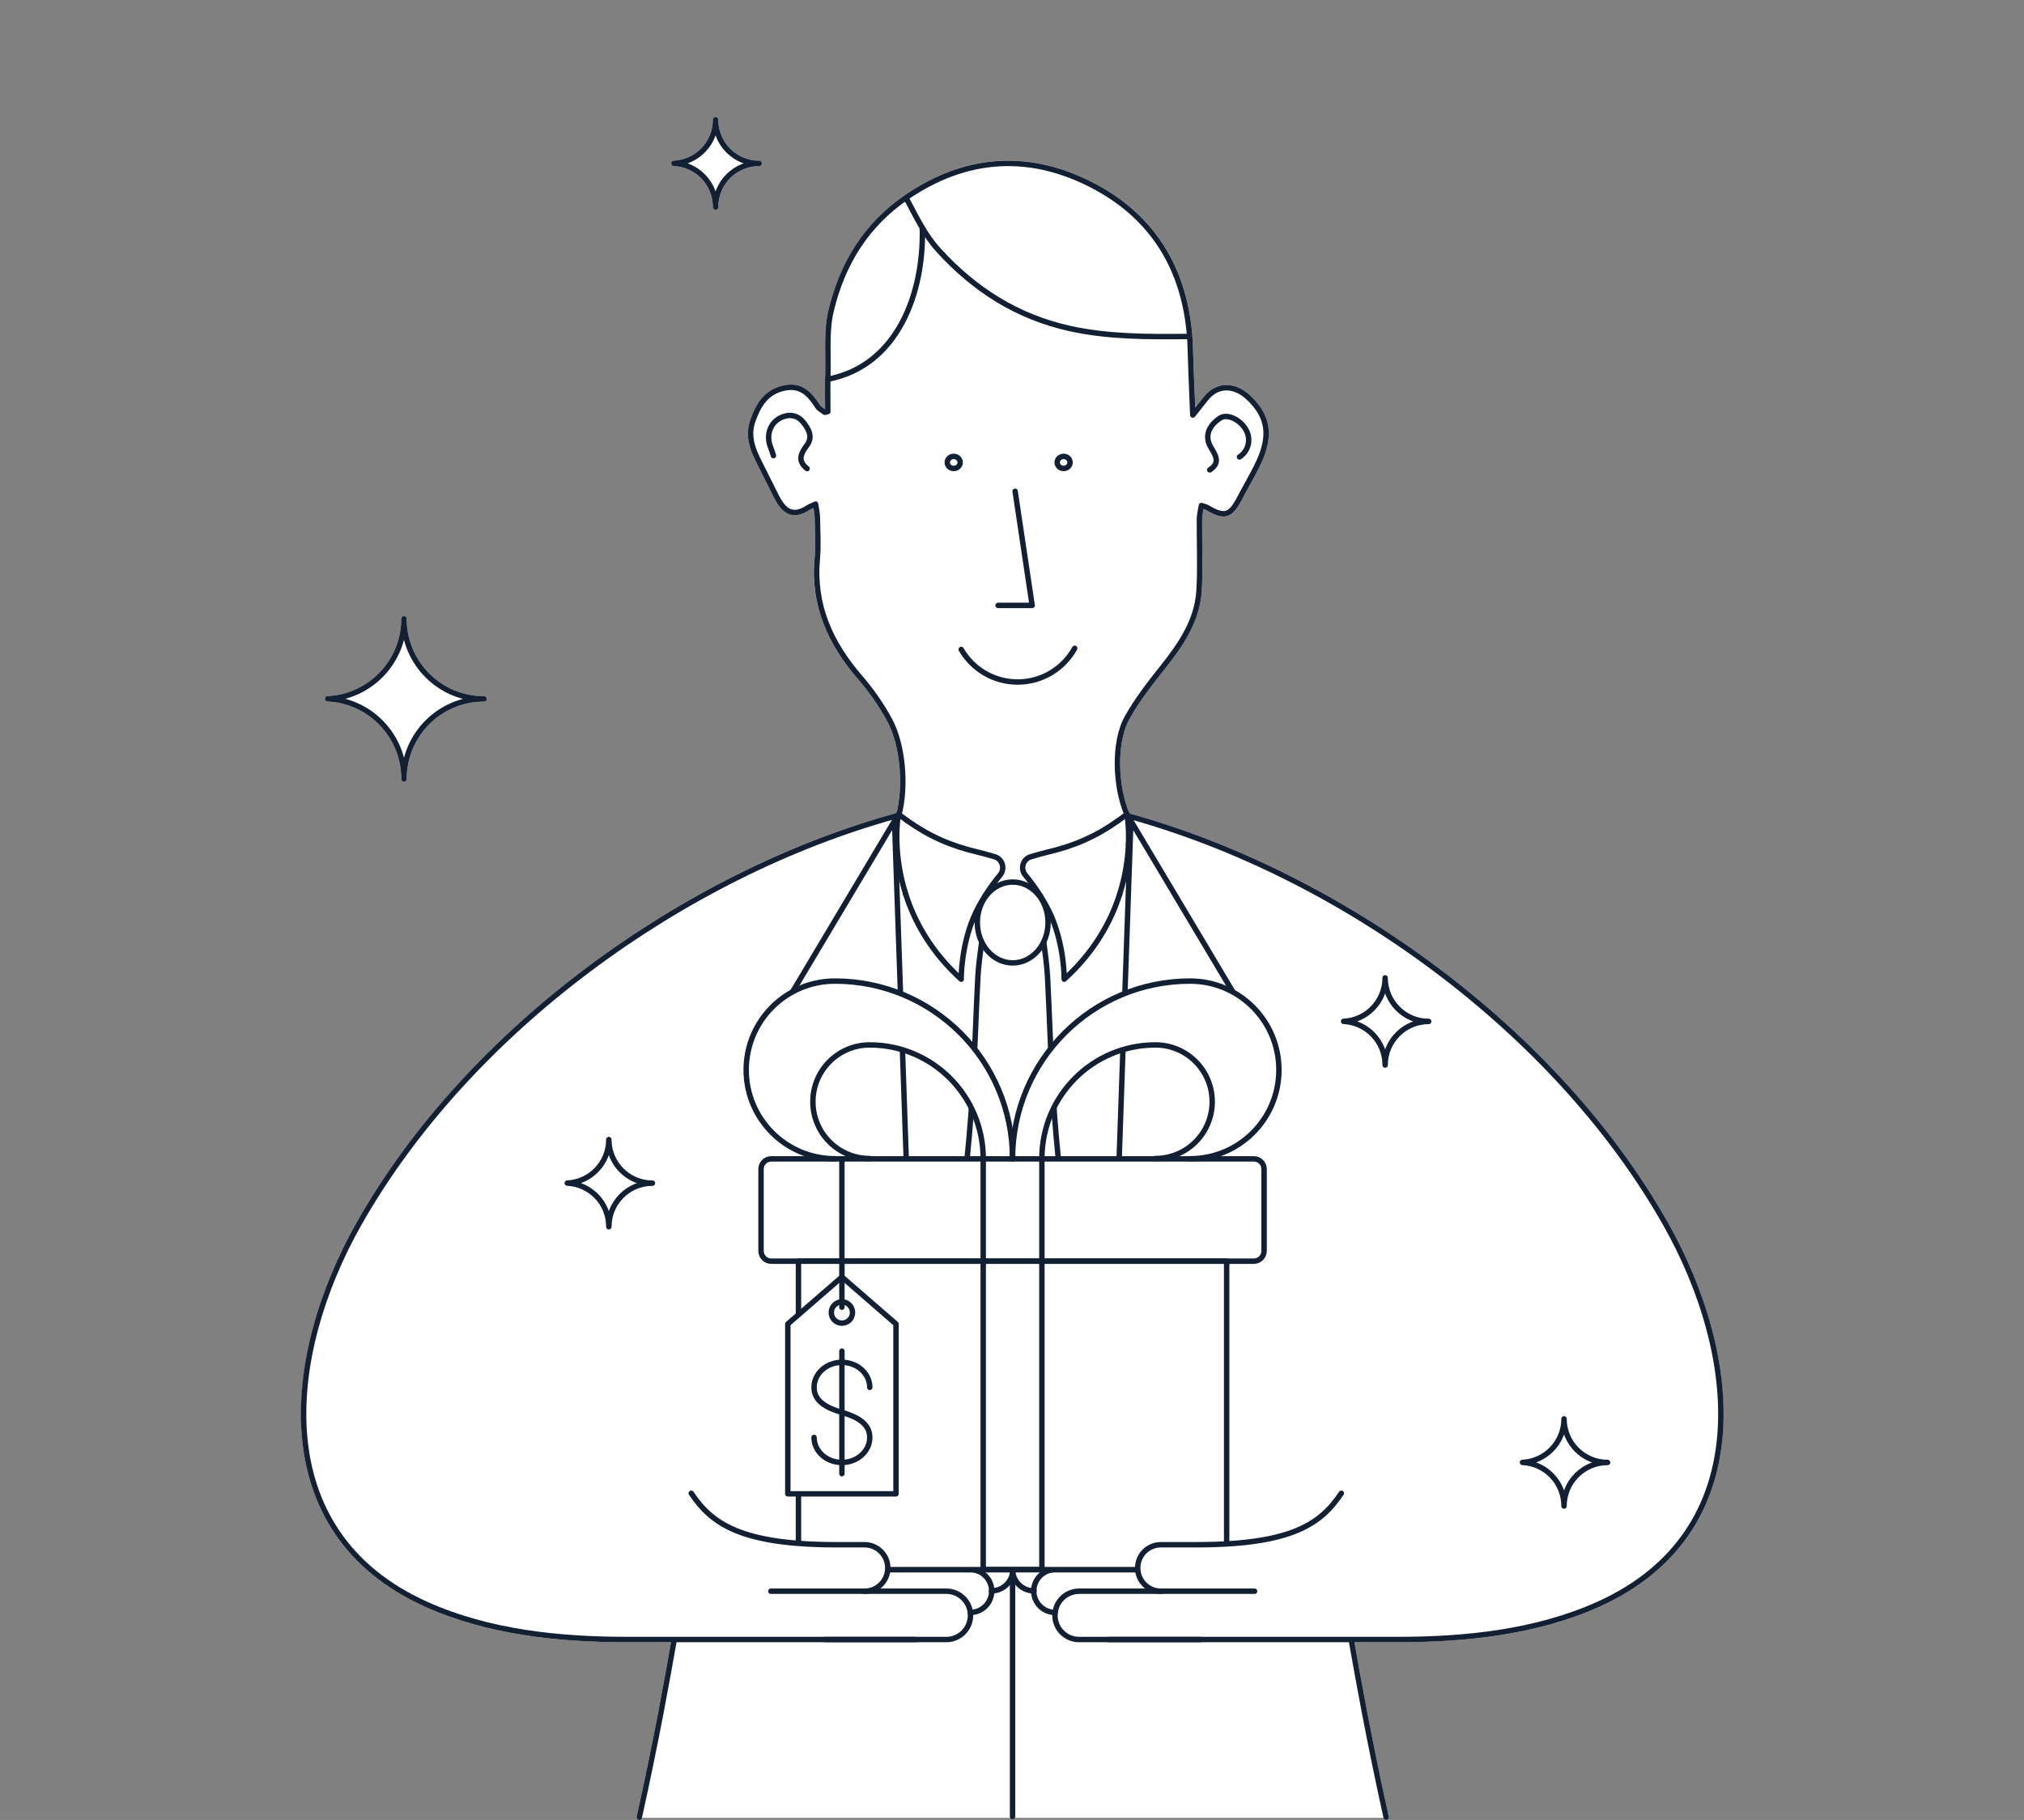 <?xml version="1.0" encoding="UTF-8"?>
<svg width="605px" height="544px" viewBox="0 0 605 544" version="1.1" xmlns="http://www.w3.org/2000/svg" xmlns:xlink="http://www.w3.org/1999/xlink">
    <rect x="0" y="0" width="605" height="544" fill="#808080" stroke="none"/>
    <title>Group 17</title>
    <defs>
        <polygon id="path-1" points="0 0 27.061 0 27.061 27.682 0 27.682"></polygon>
    </defs>
    <g id="PPS_040-Award-Campaign_r2" stroke="none" stroke-width="1" fill="none" fill-rule="evenodd">
        <g id="Group-157" transform="translate(90, 35)">
            <path d="M7.906,174.688 C20.26,175.256 29.939,185.401 29.939,197.842 C29.939,198.29 30.303,198.653 30.75,198.653 C31.198,198.653 31.561,198.29 31.561,197.842 C31.561,185.091 41.93,174.717 54.676,174.717 C55.124,174.717 55.487,174.354 55.487,173.906 C55.487,173.456 55.124,173.095 54.676,173.095 C41.93,173.095 31.561,162.72 31.561,149.969 C31.561,149.52 31.198,149.158 30.75,149.158 C30.303,149.158 29.939,149.52 29.939,149.969 C29.939,162.354 20.26,172.499 7.906,173.067 C7.471,173.086 7.131,173.443 7.131,173.877 C7.131,174.311 7.471,174.668 7.906,174.688" id="Fill-1" fill="#FFFFFF"></path>
            <g id="Group-5" transform="translate(110.663, 0)">
                <mask id="mask-2" fill="white">
                    <use xlink:href="#path-1"></use>
                </mask>
                <g id="Clip-4"></g>
                <path d="M0.774,14.636 C7.302,14.936 12.417,20.297 12.417,26.871 C12.417,27.319 12.779,27.682 13.228,27.682 C13.675,27.682 14.039,27.319 14.039,26.871 C14.039,20.133 19.517,14.652 26.25,14.652 C26.697,14.652 27.061,14.289 27.061,13.841 C27.061,13.392 26.697,13.03 26.25,13.03 C19.517,13.03 14.039,7.547 14.039,0.811 C14.039,0.363 13.675,-0 13.228,-0 C12.779,-0 12.417,0.363 12.417,0.811 C12.417,7.354 7.302,12.715 0.774,13.015 C0.341,13.035 0,13.392 0,13.825 C0,14.26 0.341,14.617 0.774,14.636" id="Fill-3" fill="#FFFFFF" mask="url(#mask-2)"></path>
            </g>
            <path d="M247.662,208.164 C247.65,208.113 247.62,208.065 247.596,208.017 C247.577,207.973 247.562,207.928 247.533,207.887 C247.526,207.879 247.526,207.868 247.518,207.858 C247.517,207.855 247.512,207.853 247.51,207.851 C244.272,200.156 243.55,187.175 247.648,179.86 C250.552,174.673 254.336,169.791 257.963,165.237 C263.358,158.462 268.671,151.049 269.229,141.505 C269.5,136.883 269.44,132.179 269.383,127.63 C269.351,125.144 269.318,122.659 269.339,120.178 C269.346,119.354 269.508,118.505 269.676,117.605 C269.706,117.457 269.732,117.311 269.761,117.162 C270.071,117.254 270.276,117.317 270.401,117.392 C272.904,118.878 274.947,119.764 276.796,119.238 C278.633,118.716 279.895,116.909 281.224,114.355 C281.961,112.942 282.731,111.545 283.499,110.149 C284.432,108.457 285.363,106.766 286.237,105.045 C290.938,95.803 290.184,89.278 283.718,83.229 C281.354,81.018 278.605,79.906 276.012,80.103 C273.648,80.28 271.499,81.511 269.798,83.661 C269.146,84.488 268.165,85.725 267.272,86.846 C267.216,85.488 267.16,84.146 267.105,82.814 C266.921,78.375 266.741,74.028 266.616,69.43 C265.963,45.726 255.492,28.747 235.49,18.963 C216.82,9.833 198.463,11.196 180.93,23.016 C169.054,31.02 161.217,42.689 157.635,57.7 C156.569,62.165 156.619,66.925 156.67,71.526 C156.689,73.387 156.71,75.31 156.655,77.173 C156.581,79.676 156.6,82.217 156.618,84.673 C156.624,85.554 156.632,86.437 156.634,87.318 C156.508,87.227 156.376,87.136 156.247,87.045 C155.762,86.713 155.306,86.396 155.068,86.026 C152.825,82.533 149.938,78.917 144.102,80.231 C138.173,81.563 135.804,86.163 134.27,90.485 C132.338,95.925 134.646,100.452 136.877,104.831 C137.174,105.417 137.474,106.001 137.761,106.588 C138.905,108.923 140.069,111.249 141.249,113.566 C142.394,115.82 143.888,118.208 146.288,118.847 C147.996,119.303 149.89,118.818 152.092,117.373 C152.363,117.194 152.666,117.066 153.102,116.873 C153.118,116.866 153.133,116.86 153.149,116.852 C153.167,116.964 153.186,117.074 153.204,117.184 C153.357,118.098 153.501,118.961 153.514,119.797 C153.53,120.786 153.559,121.778 153.585,122.767 C153.673,125.843 153.762,129.024 153.486,132.093 C152.33,144.99 156.448,156.396 166.44,167.989 C169.915,172.019 172.867,176.268 175.21,180.615 C178.903,187.46 180.119,199.273 178.053,207.749 C177.943,207.829 177.863,207.942 177.805,208.07 C111.661,226.239 48.393,274.238 16.606,330.374 C1.043,357.855 -3.963,387.36 3.214,409.302 C8.491,425.439 19.87,437.54 37.035,445.268 C53.119,452.509 72.28,455.88 97.333,455.88 L110.576,455.88 C108.891,465.482 105.539,484.398 100.304,508.014 C100.207,508.45 100.483,508.885 100.92,508.981 C100.979,508.994 101.039,509 101.096,509 C101.469,509 101.804,508.744 101.887,508.366 L323.546,508.366 C323.631,508.744 323.966,509 324.338,509 C324.394,509 324.454,508.994 324.514,508.981 C324.951,508.885 325.226,508.45 325.131,508.014 C320.504,487.145 317.455,470.619 314.861,455.88 L327.808,455.88 C352.863,455.88 372.022,452.509 388.104,445.268 C405.27,437.54 416.65,425.439 421.929,409.302 C429.105,387.362 424.099,357.855 408.536,330.374 C376.801,274.331 313.69,226.401 247.662,208.164" id="Fill-11" fill="#FFFFFF"></path>
            <path d="M111.525,455.156 C109.469,466.873 106.221,485.074 101.097,508.188" id="Stroke-13" stroke="#131F33" stroke-width="1.62" stroke-linecap="round" stroke-linejoin="round"></path>
            <path d="M313.95,455.385 C316.007,467.088 319.248,485.224 324.338,508.189" id="Stroke-15" stroke="#131F33" stroke-width="1.62" stroke-linecap="round" stroke-linejoin="round"></path>
            <line x1="212.667" y1="434.128" x2="212.667" y2="507.946" id="Stroke-17" stroke="#131F33" stroke-width="1.62" stroke-linecap="round" stroke-linejoin="round"></line>
            <path d="M30.751,149.969 C30.751,163.189 41.462,173.905 54.675,173.905 C41.462,173.905 30.751,184.622 30.751,197.842 L30.751,197.785 C30.751,184.94 20.637,174.46 7.942,173.878 C20.637,173.294 30.751,162.814 30.751,149.969" id="Fill-19" fill="#FFFFFF"></path>
            <path d="M30.751,149.969 C30.751,163.189 41.462,173.905 54.675,173.905 C41.462,173.905 30.751,184.622 30.751,197.842 L30.751,197.785 C30.751,184.94 20.637,174.46 7.942,173.878 C20.637,173.294 30.751,162.814 30.751,149.969 Z" id="Stroke-21" stroke="#131F33" stroke-width="1.62" stroke-linecap="round" stroke-linejoin="round"></path>
            <path d="M123.891,0.811 C123.891,8.007 129.72,13.841 136.914,13.841 C129.72,13.841 123.891,19.674 123.891,26.871 L123.891,26.84 C123.891,19.848 118.385,14.143 111.475,13.825 C118.385,13.509 123.891,7.804 123.891,0.811" id="Fill-23" fill="#FFFFFF"></path>
            <path d="M123.891,0.811 C123.891,8.007 129.72,13.841 136.914,13.841 C129.72,13.841 123.891,19.674 123.891,26.871 L123.891,26.84 C123.891,19.848 118.385,14.143 111.475,13.825 C118.385,13.509 123.891,7.804 123.891,0.811 Z" id="Stroke-25" stroke="#131F33" stroke-width="1.62" stroke-linecap="round" stroke-linejoin="round"></path>
            <path d="M91.99,305.626 C91.99,312.821 97.82,318.656 105.014,318.656 C97.82,318.656 91.99,324.489 91.99,331.686 L91.99,331.655 C91.99,324.662 86.485,318.958 79.575,318.64 C86.485,318.323 91.99,312.619 91.99,305.626" id="Fill-27" fill="#FFFFFF"></path>
            <path d="M91.99,305.626 C91.99,312.821 97.82,318.656 105.014,318.656 C97.82,318.656 91.99,324.489 91.99,331.686 L91.99,331.655 C91.99,324.662 86.485,318.958 79.575,318.64 C86.485,318.323 91.99,312.619 91.99,305.626 Z" id="Stroke-29" stroke="#131F33" stroke-width="1.62" stroke-linecap="round" stroke-linejoin="round"></path>
            <path d="M377.508,389.114 C377.508,396.31 383.338,402.144 390.532,402.144 C383.338,402.144 377.508,407.977 377.508,415.174 L377.508,415.143 C377.508,408.151 372.003,402.446 365.093,402.128 C372.003,401.812 377.508,396.107 377.508,389.114" id="Fill-31" fill="#FFFFFF"></path>
            <path d="M377.508,389.114 C377.508,396.31 383.338,402.144 390.532,402.144 C383.338,402.144 377.508,407.977 377.508,415.174 L377.508,415.143 C377.508,408.151 372.003,402.446 365.093,402.128 C372.003,401.812 377.508,396.107 377.508,389.114 Z" id="Stroke-33" stroke="#131F33" stroke-width="1.62" stroke-linecap="round" stroke-linejoin="round"></path>
            <path d="M324.035,257.284 C324.035,264.479 329.864,270.314 337.058,270.314 C329.864,270.314 324.035,276.147 324.035,283.344 L324.035,283.313 C324.035,276.32 318.529,270.616 311.619,270.298 C318.529,269.981 324.035,264.277 324.035,257.284" id="Fill-35" fill="#FFFFFF"></path>
            <path d="M324.035,257.284 C324.035,264.479 329.864,270.314 337.058,270.314 C329.864,270.314 324.035,276.147 324.035,283.344 L324.035,283.313 C324.035,276.32 318.529,270.616 311.619,270.298 C318.529,269.981 324.035,264.277 324.035,257.284 Z" id="Stroke-37" stroke="#131F33" stroke-width="1.62" stroke-linecap="round" stroke-linejoin="round"></path>
            <path d="M210.153,427.678 L210.153,427.678 C210.153,424.146 207.291,421.281 203.759,421.281 L167.281,421.281" id="Stroke-43" stroke="#131F33" stroke-width="1.62" stroke-linecap="round" stroke-linejoin="round"></path>
            <path d="M206.374,440.525 C209.904,440.525 212.768,437.661 212.768,434.127 L212.768,434.127 C212.768,430.595 209.904,427.732 206.374,427.732 L180.977,427.732" id="Stroke-45" stroke="#131F33" stroke-width="1.62" stroke-linecap="round" stroke-linejoin="round"></path>
            <path d="M200.038,446.974 C203.569,446.974 206.433,444.111 206.433,440.577 L206.433,440.577 C206.433,437.045 203.569,434.181 200.038,434.181 L174.642,434.181" id="Stroke-47" stroke="#131F33" stroke-width="1.62" stroke-linecap="round" stroke-linejoin="round"></path>
            <path d="M215.282,427.678 L215.282,427.678 C215.282,424.146 218.144,421.281 221.676,421.281 L258.154,421.281" id="Stroke-49" stroke="#131F33" stroke-width="1.62" stroke-linecap="round" stroke-linejoin="round"></path>
            <path d="M219.061,440.525 C215.53,440.525 212.666,437.661 212.666,434.127 L212.666,434.127 C212.666,430.595 215.53,427.732 219.061,427.732 L244.457,427.732" id="Stroke-51" stroke="#131F33" stroke-width="1.62" stroke-linecap="round" stroke-linejoin="round"></path>
            <path d="M225.396,446.974 C221.866,446.974 219.002,444.111 219.002,440.577 L219.002,440.577 C219.002,437.045 221.866,434.181 225.396,434.181 L250.793,434.181" id="Stroke-53" stroke="#131F33" stroke-width="1.62" stroke-linecap="round" stroke-linejoin="round"></path>
            <path d="M268.843,455.07 L232.554,455.07 C228.569,455.07 225.339,451.838 225.339,447.85 L225.339,447.85 C225.339,443.863 228.569,440.63 232.554,440.63 L257.128,440.63" id="Stroke-55" stroke="#131F33" stroke-width="1.62" stroke-linecap="round" stroke-linejoin="round"></path>
            <path d="M156.592,455.07 L192.881,455.07 C196.865,455.07 200.096,451.838 200.096,447.85 L200.096,447.85 C200.096,443.863 196.865,440.63 192.881,440.63 L168.306,440.63" id="Stroke-57" stroke="#131F33" stroke-width="1.62" stroke-linecap="round" stroke-linejoin="round"></path>
            <path d="M247.033,208.827 C310.735,226.298 375.07,272.923 407.831,330.773 C429.981,369.891 435.784,422.914 387.773,444.527 C369.143,452.913 348.024,455.069 327.807,455.069 L241.307,455.069" id="Stroke-59" stroke="#131F33" stroke-width="1.62" stroke-linecap="round" stroke-linejoin="round"></path>
            <path d="M178.109,208.827 C114.407,226.298 50.071,272.923 17.31,330.773 C-4.84,369.891 -10.642,422.914 37.369,444.527 C55.998,452.913 77.117,455.069 97.334,455.069 L183.835,455.069" id="Stroke-61" stroke="#131F33" stroke-width="1.62" stroke-linecap="round" stroke-linejoin="round"></path>
            <path d="M246.854,208.4 C243.424,200.474 242.695,187.04 246.94,179.463 C249.862,174.247 253.589,169.43 257.33,164.731 C262.855,157.792 267.884,150.607 268.419,141.458 C268.832,134.384 268.471,127.268 268.529,120.17 C268.539,118.849 268.902,117.532 269.118,116.107 C270.05,116.423 270.475,116.492 270.817,116.694 C275.971,119.759 277.764,119.242 280.507,113.98 C282.133,110.857 283.919,107.816 285.514,104.677 C289.938,95.98 289.557,89.802 283.166,83.821 C279.125,80.041 273.983,79.678 270.435,84.164 C269.411,85.46 267.579,87.764 266.546,89.054 C266.288,82.343 265.988,76.165 265.805,69.453 C265.187,46.923 255.407,29.608 235.134,19.693 C216.876,10.763 198.693,12.021 181.383,23.688 C168.95,32.069 161.779,43.828 158.424,57.888 C156.953,64.05 157.655,70.743 157.465,77.197 C157.358,80.809 157.446,84.427 157.446,88.043 C157.133,88.108 156.821,88.175 156.508,88.239 C155.788,87.655 154.861,87.206 154.386,86.466 C152.003,82.759 149.388,79.872 144.279,81.021 C138.912,82.228 136.65,86.203 135.034,90.758 C132.97,96.571 136.097,101.349 138.489,106.231 C139.632,108.563 140.795,110.884 141.97,113.2 C144.112,117.411 146.598,120.004 151.648,116.694 C152.125,116.381 152.685,116.193 153.789,115.671 C153.99,117.145 154.305,118.461 154.326,119.784 C154.394,123.911 154.661,128.07 154.293,132.166 C153.056,145.97 158.263,157.263 167.054,167.458 C170.425,171.368 173.477,175.691 175.924,180.229 C179.983,187.757 180.89,200.138 178.733,208.4" id="Stroke-63" stroke="#131F33" stroke-width="1.62" stroke-linecap="round" stroke-linejoin="round"></path>
            <path d="M264.632,65.582 C252.964,65.686 241.266,65.723 229.82,63.2 C214.208,59.759 201.383,51.682 190.561,39.791 C186.327,35.138 183.895,29.821 181.05,24.545" id="Stroke-65" stroke="#131F33" stroke-width="1.62" stroke-linecap="round" stroke-linejoin="round"></path>
            <path d="M185.694,33.094 C186.224,52.355 178.453,74.346 157.438,78.358" id="Stroke-67" stroke="#131F33" stroke-width="1.62" stroke-linecap="round" stroke-linejoin="round"></path>
            <path d="M151.255,105.071 C148.278,102.748 149.39,100.535 151.214,98.072 C153.089,95.541 151.688,93.187 150.063,91.158 C148.479,89.182 146.213,88.723 143.917,89.62 C140.221,91.063 138.794,95.086 140.411,98.88 C140.73,99.629 140.936,100.426 141.194,101.2" id="Stroke-69" stroke="#131F33" stroke-width="1.62" stroke-linecap="round" stroke-linejoin="round"></path>
            <path d="M280.497,101.587 C283.202,99.843 284.054,96.265 282.432,93.457 C280.617,90.314 276.771,88.583 274.693,89.971 C271.071,92.395 270.013,95.606 272.018,98.856 C273.498,101.259 274.747,103.443 271.598,105.458" id="Stroke-71" stroke="#131F33" stroke-width="1.62" stroke-linecap="round" stroke-linejoin="round"></path>
            <polyline id="Stroke-73" stroke="#131F33" stroke-width="1.62" stroke-linecap="round" stroke-linejoin="round" points="213.435 111.842 218.527 145.962 208.34 145.962"></polyline>
            <path d="M231.24,158.795 C227.92,164.798 221.526,168.862 214.183,168.862 C206.977,168.862 200.683,164.947 197.315,159.128" id="Stroke-75" stroke="#131F33" stroke-width="1.62" stroke-linecap="round" stroke-linejoin="round"></path>
            <path d="M229.701,102.506 C230.126,103.42 229.678,104.482 228.701,104.88 C227.724,105.278 226.588,104.859 226.161,103.945 C225.736,103.032 226.184,101.969 227.162,101.572 C228.138,101.174 229.276,101.593 229.701,102.506 Z" id="Stroke-77" stroke="#131F33" stroke-width="1.62" stroke-linecap="round" stroke-linejoin="round"></path>
            <path d="M196.853,102.506 C197.278,103.42 196.83,104.482 195.853,104.88 C194.876,105.278 193.74,104.859 193.313,103.945 C192.888,103.032 193.336,101.969 194.314,101.572 C195.291,101.174 196.428,101.593 196.853,102.506 Z" id="Stroke-79" stroke="#131F33" stroke-width="1.62" stroke-linecap="round" stroke-linejoin="round"></path>
            <polyline id="Stroke-81" stroke="#131F33" stroke-width="1.62" stroke-linecap="round" stroke-linejoin="round" points="230.614 426.936 279.402 288.85 267.843 279.156 282.705 268.506 248.034 210.375 240.524 426.936"></polyline>
            <polyline id="Stroke-83" stroke="#131F33" stroke-width="1.62" stroke-linecap="round" stroke-linejoin="round" points="194.8 426.936 146.013 288.85 157.572 279.156 142.71 268.506 177.381 210.375 184.89 426.936"></polyline>
            <path d="M203.433,246.616 C203.046,249.455 202.456,253.995 202.308,256.847 C201.706,268.456 201.384,280.082 200.678,291.685 C200.137,300.604 199.323,309.513 198.333,318.394 C197.921,322.096 199.551,324.913 201.111,327.887" id="Stroke-85" stroke="#131F33" stroke-width="1.62" stroke-linecap="round" stroke-linejoin="round"></path>
            <path d="M221.988,246.616 C222.375,249.455 222.965,253.995 223.113,256.847 C223.715,268.456 224.037,280.082 224.743,291.685 C225.284,300.604 226.099,309.513 227.088,318.394 C227.5,322.096 225.87,324.913 224.31,327.887" id="Stroke-87" stroke="#131F33" stroke-width="1.62" stroke-linecap="round" stroke-linejoin="round"></path>
            <path d="M244.663,232.342 C242.081,240.416 237.184,249.461 228.104,257.697 C228.104,257.697 228.21,248.26 224.4,239.217 C223.46,236.982 222.244,234.781 220.958,232.745" id="Stroke-89" stroke="#131F33" stroke-width="1.62" stroke-linecap="round" stroke-linejoin="round"></path>
            <path d="M247.322,217.272 C247.537,211.828 246.877,208.355 246.877,208.355" id="Stroke-91" stroke="#131F33" stroke-width="1.62" stroke-linecap="round" stroke-linejoin="round"></path>
            <path d="M247.322,217.272 C247.16,221.382 246.496,226.612 244.662,232.343" id="Stroke-93" stroke="#131F33" stroke-width="1.62" stroke-linecap="round" stroke-linejoin="round"></path>
            <path d="M246.877,208.354 C245.954,209.067 245.045,209.737 244.138,210.374" id="Stroke-95" stroke="#131F33" stroke-width="1.62" stroke-linecap="round" stroke-linejoin="round"></path>
            <path d="M220.958,232.744 C219.461,230.374 217.865,228.227 216.475,226.554 C214.917,224.68 215.762,221.791 218.063,221.103 C219.939,220.541 221.802,220.03 222.975,219.754 C231.218,217.819 237.539,215.028 244.139,210.375" id="Stroke-97" stroke="#131F33" stroke-width="1.62" stroke-linecap="round" stroke-linejoin="round"></path>
            <path d="M181.207,210.323 C180.373,209.734 179.533,209.114 178.687,208.463" id="Stroke-99" stroke="#131F33" stroke-width="1.62" stroke-linecap="round" stroke-linejoin="round"></path>
            <path d="M180.752,232.341 C183.334,240.414 188.231,249.46 197.311,257.697 C197.311,257.697 197.207,248.261 201.015,239.215 C201.959,236.976 203.178,234.768 204.471,232.725" id="Stroke-101" stroke="#131F33" stroke-width="1.62" stroke-linecap="round" stroke-linejoin="round"></path>
            <path d="M178.088,217.133 C178.24,221.263 178.9,226.548 180.752,232.342" id="Stroke-103" stroke="#131F33" stroke-width="1.62" stroke-linecap="round" stroke-linejoin="round"></path>
            <path d="M178.088,217.133 C177.898,212.04 178.47,208.725 178.53,208.4" id="Stroke-105" stroke="#131F33" stroke-width="1.62" stroke-linecap="round" stroke-linejoin="round"></path>
            <path d="M204.47,232.725 C205.963,230.361 207.554,228.223 208.941,226.555 C210.499,224.681 209.653,221.791 207.353,221.102 C205.477,220.54 203.614,220.029 202.441,219.755 C194.169,217.811 187.832,215.006 181.207,210.324" id="Stroke-107" stroke="#131F33" stroke-width="1.62" stroke-linecap="round" stroke-linejoin="round"></path>
            <path d="M202.133,240.739 C202.133,247.414 206.866,252.826 212.708,252.826 C218.547,252.826 223.281,247.414 223.281,240.739 C223.281,234.064 218.547,228.652 212.708,228.652 C206.866,228.652 202.133,234.064 202.133,240.739 Z" id="Stroke-109" stroke="#131F33" stroke-width="1.62" stroke-linecap="round" stroke-linejoin="round"></path>
            <polyline id="Fill-111" fill="#FFFFFF" points="203.88 279.578 203.88 434.128 221.454 434.128 221.454 279.578"></polyline>
            <path d="M221.454,434.181 L221.454,311.295 C221.454,292.54 236.649,277.338 255.393,277.338 C264.767,277.338 272.364,284.939 272.364,294.315 C272.364,303.693 264.767,311.295 255.393,311.295 L265.764,311.358 C280.42,311.358 292.302,299.47 292.302,284.806 C292.302,270.141 280.42,258.253 265.764,258.253 C236.448,258.253 212.684,282.028 212.684,311.358 C212.684,282.028 188.92,258.253 159.604,258.253 C144.947,258.253 133.065,270.141 133.065,284.806 C133.065,299.47 144.947,311.358 159.604,311.358 L169.974,311.295 C160.601,311.295 153.004,303.693 153.004,294.315 C153.004,284.939 160.601,277.338 169.974,277.338 C188.719,277.338 203.914,292.54 203.914,311.295 L203.914,434.181" id="Fill-113" fill="#FFFFFF"></path>
            <path d="M284.799,341.976 L140.535,341.976 C138.849,341.976 137.482,340.608 137.482,338.923 L137.482,314.452 C137.482,312.765 138.849,311.397 140.535,311.397 L284.799,311.397 C286.486,311.397 287.851,312.765 287.851,314.452 L287.851,338.923 C287.851,340.608 286.486,341.976 284.799,341.976" id="Fill-115" fill="#FFFFFF"></path>
            <path d="M284.799,341.976 L140.535,341.976 C138.849,341.976 137.482,340.608 137.482,338.923 L137.482,314.452 C137.482,312.765 138.849,311.397 140.535,311.397 L284.799,311.397 C286.486,311.397 287.851,312.765 287.851,314.452 L287.851,338.923 C287.851,340.608 286.486,341.976 284.799,341.976 Z" id="Stroke-117" stroke="#131F33" stroke-width="1.62" stroke-linecap="round" stroke-linejoin="round"></path>
            <path d="M273.61,434.181 L151.724,434.181 C150.038,434.181 148.671,432.813 148.671,431.127 L148.671,341.976 L276.662,341.976 L276.662,431.127 C276.662,432.813 275.296,434.181 273.61,434.181" id="Fill-119" fill="#FFFFFF"></path>
            <path d="M273.61,434.181 L151.724,434.181 C150.038,434.181 148.671,432.813 148.671,431.127 L148.671,341.976 L276.662,341.976 L276.662,431.127 C276.662,432.813 275.296,434.181 273.61,434.181 Z" id="Stroke-121" stroke="#131F33" stroke-width="1.62" stroke-linecap="round" stroke-linejoin="round"></path>
            <path d="M169.955,311.294 C160.583,311.294 152.984,303.693 152.984,294.315 C152.984,284.939 160.583,277.338 169.955,277.338 C188.699,277.338 203.894,292.54 203.894,311.294 L203.894,434.181 L221.434,434.181 L221.434,311.294 C221.434,292.54 236.631,277.338 255.374,277.338 C264.747,277.338 272.344,284.939 272.344,294.315 C272.344,303.693 264.747,311.294 255.374,311.294" id="Stroke-123" stroke="#131F33" stroke-width="1.62" stroke-linecap="round" stroke-linejoin="round"></path>
            <polygon id="Fill-125" fill="#FFFFFF" points="177.828 360.744 161.659 346.713 145.488 360.744 145.488 386.132 145.488 411.519 161.659 411.519 177.828 411.519 177.828 386.132"></polygon>
            <polygon id="Stroke-127" stroke="#131F33" stroke-width="1.62" stroke-linecap="round" stroke-linejoin="round" points="177.828 360.744 161.659 346.713 145.488 360.744 145.488 386.132 145.488 411.519 161.659 411.519 177.828 411.519 177.828 386.132"></polygon>
            <path d="M164.831,357.327 C164.831,355.574 163.411,354.152 161.658,354.152 C159.906,354.152 158.484,355.574 158.484,357.327 C158.484,359.081 159.906,360.503 161.658,360.503 C163.411,360.503 164.831,359.081 164.831,357.327" id="Fill-129" fill="#FFFFFF"></path>
            <path d="M164.831,357.327 C164.831,355.574 163.411,354.152 161.658,354.152 C159.906,354.152 158.484,355.574 158.484,357.327 C158.484,359.081 159.906,360.503 161.658,360.503 C163.411,360.503 164.831,359.081 164.831,357.327 Z" id="Stroke-131" stroke="#131F33" stroke-width="1.62" stroke-linecap="round" stroke-linejoin="round"></path>
            <g id="Group-136" transform="translate(160.847, 311.436)">
                <line x1="0.811" y1="0" x2="0.811" y2="44.297" id="Fill-133" fill="#FFFFFF"></line>
                <line x1="0.811" y1="0" x2="0.811" y2="44.297" id="Stroke-135" stroke="#131F33" stroke-width="1.62" stroke-linecap="round" stroke-linejoin="round"></line>
            </g>
            <g id="Group-140" transform="translate(153.33, 372.215)">
                <path d="M0,22.447 C0,26.579 3.728,29.93 8.327,29.93 C12.928,29.93 16.656,26.579 16.656,22.447 C16.656,18.314 12.886,16.282 8.327,14.964 C3.77,13.647 0,11.615 0,7.483 C0,3.35 3.728,0 8.327,0 C12.928,0 16.656,3.35 16.656,7.483" id="Fill-137" fill="#FFFFFF"></path>
                <path d="M0,22.447 C0,26.579 3.728,29.93 8.327,29.93 C12.928,29.93 16.656,26.579 16.656,22.447 C16.656,18.314 12.886,16.282 8.327,14.964 C3.77,13.647 0,11.615 0,7.483 C0,3.35 3.728,0 8.327,0 C12.928,0 16.656,3.35 16.656,7.483" id="Stroke-139" stroke="#131F33" stroke-width="1.62" stroke-linecap="round" stroke-linejoin="round"></path>
            </g>
            <g id="Group-144" transform="translate(160.847, 368.857)">
                <line x1="0.811" y1="0" x2="0.811" y2="36.645" id="Fill-141" fill="#FFFFFF"></line>
                <line x1="0.811" y1="0" x2="0.811" y2="36.645" id="Stroke-143" stroke="#131F33" stroke-width="1.62" stroke-linecap="round" stroke-linejoin="round"></line>
            </g>
            <path d="M257.013,426.736 L265.272,426.736 C345.897,426.736 343.534,436.469 295.644,437.005 L285.009,440.631 L257.013,440.631 C253.177,440.631 250.069,437.521 250.069,433.683 C250.069,429.846 253.177,426.736 257.013,426.736" id="Fill-145" fill="#FFFFFF"></path>
            <path d="M310.938,411.353 C304.814,420.504 296.156,426.736 267.506,426.736 L257.013,426.736 C253.177,426.736 250.069,429.846 250.069,433.683 L250.069,433.683 C250.069,437.521 253.177,440.631 257.013,440.631 L285.009,440.631" id="Stroke-147" stroke="#131F33" stroke-width="1.62" stroke-linecap="round" stroke-linejoin="round"></path>
            <path d="M168.422,426.736 L160.163,426.736 C79.538,426.736 81.9,436.469 129.791,437.005 L140.426,440.631 L168.422,440.631 C172.257,440.631 175.366,437.521 175.366,433.683 C175.366,429.846 172.257,426.736 168.422,426.736" id="Fill-149" fill="#FFFFFF"></path>
            <path d="M116.622,411.353 C122.746,420.504 131.512,426.736 160.164,426.736 L168.423,426.736 C172.256,426.736 175.367,429.846 175.367,433.683 L175.367,433.683 C175.367,437.521 172.256,440.631 168.423,440.631 L140.426,440.631" id="Stroke-151" stroke="#131F33" stroke-width="1.62" stroke-linecap="round" stroke-linejoin="round"></path>
            <path d="M265.744,311.359 C280.402,311.359 292.284,299.471 292.284,284.805 C292.284,270.141 280.402,258.252 265.744,258.252 C236.429,258.252 212.664,282.029 212.664,311.359" id="Stroke-153" stroke="#131F33" stroke-width="1.62" stroke-linecap="round" stroke-linejoin="round"></path>
            <path d="M159.585,311.359 C144.927,311.359 133.045,299.471 133.045,284.805 C133.045,270.141 144.927,258.252 159.585,258.252 C188.9,258.252 212.665,282.029 212.665,311.359" id="Stroke-155" stroke="#131F33" stroke-width="1.62" stroke-linecap="round" stroke-linejoin="round"></path>
        </g>
    </g>
</svg>